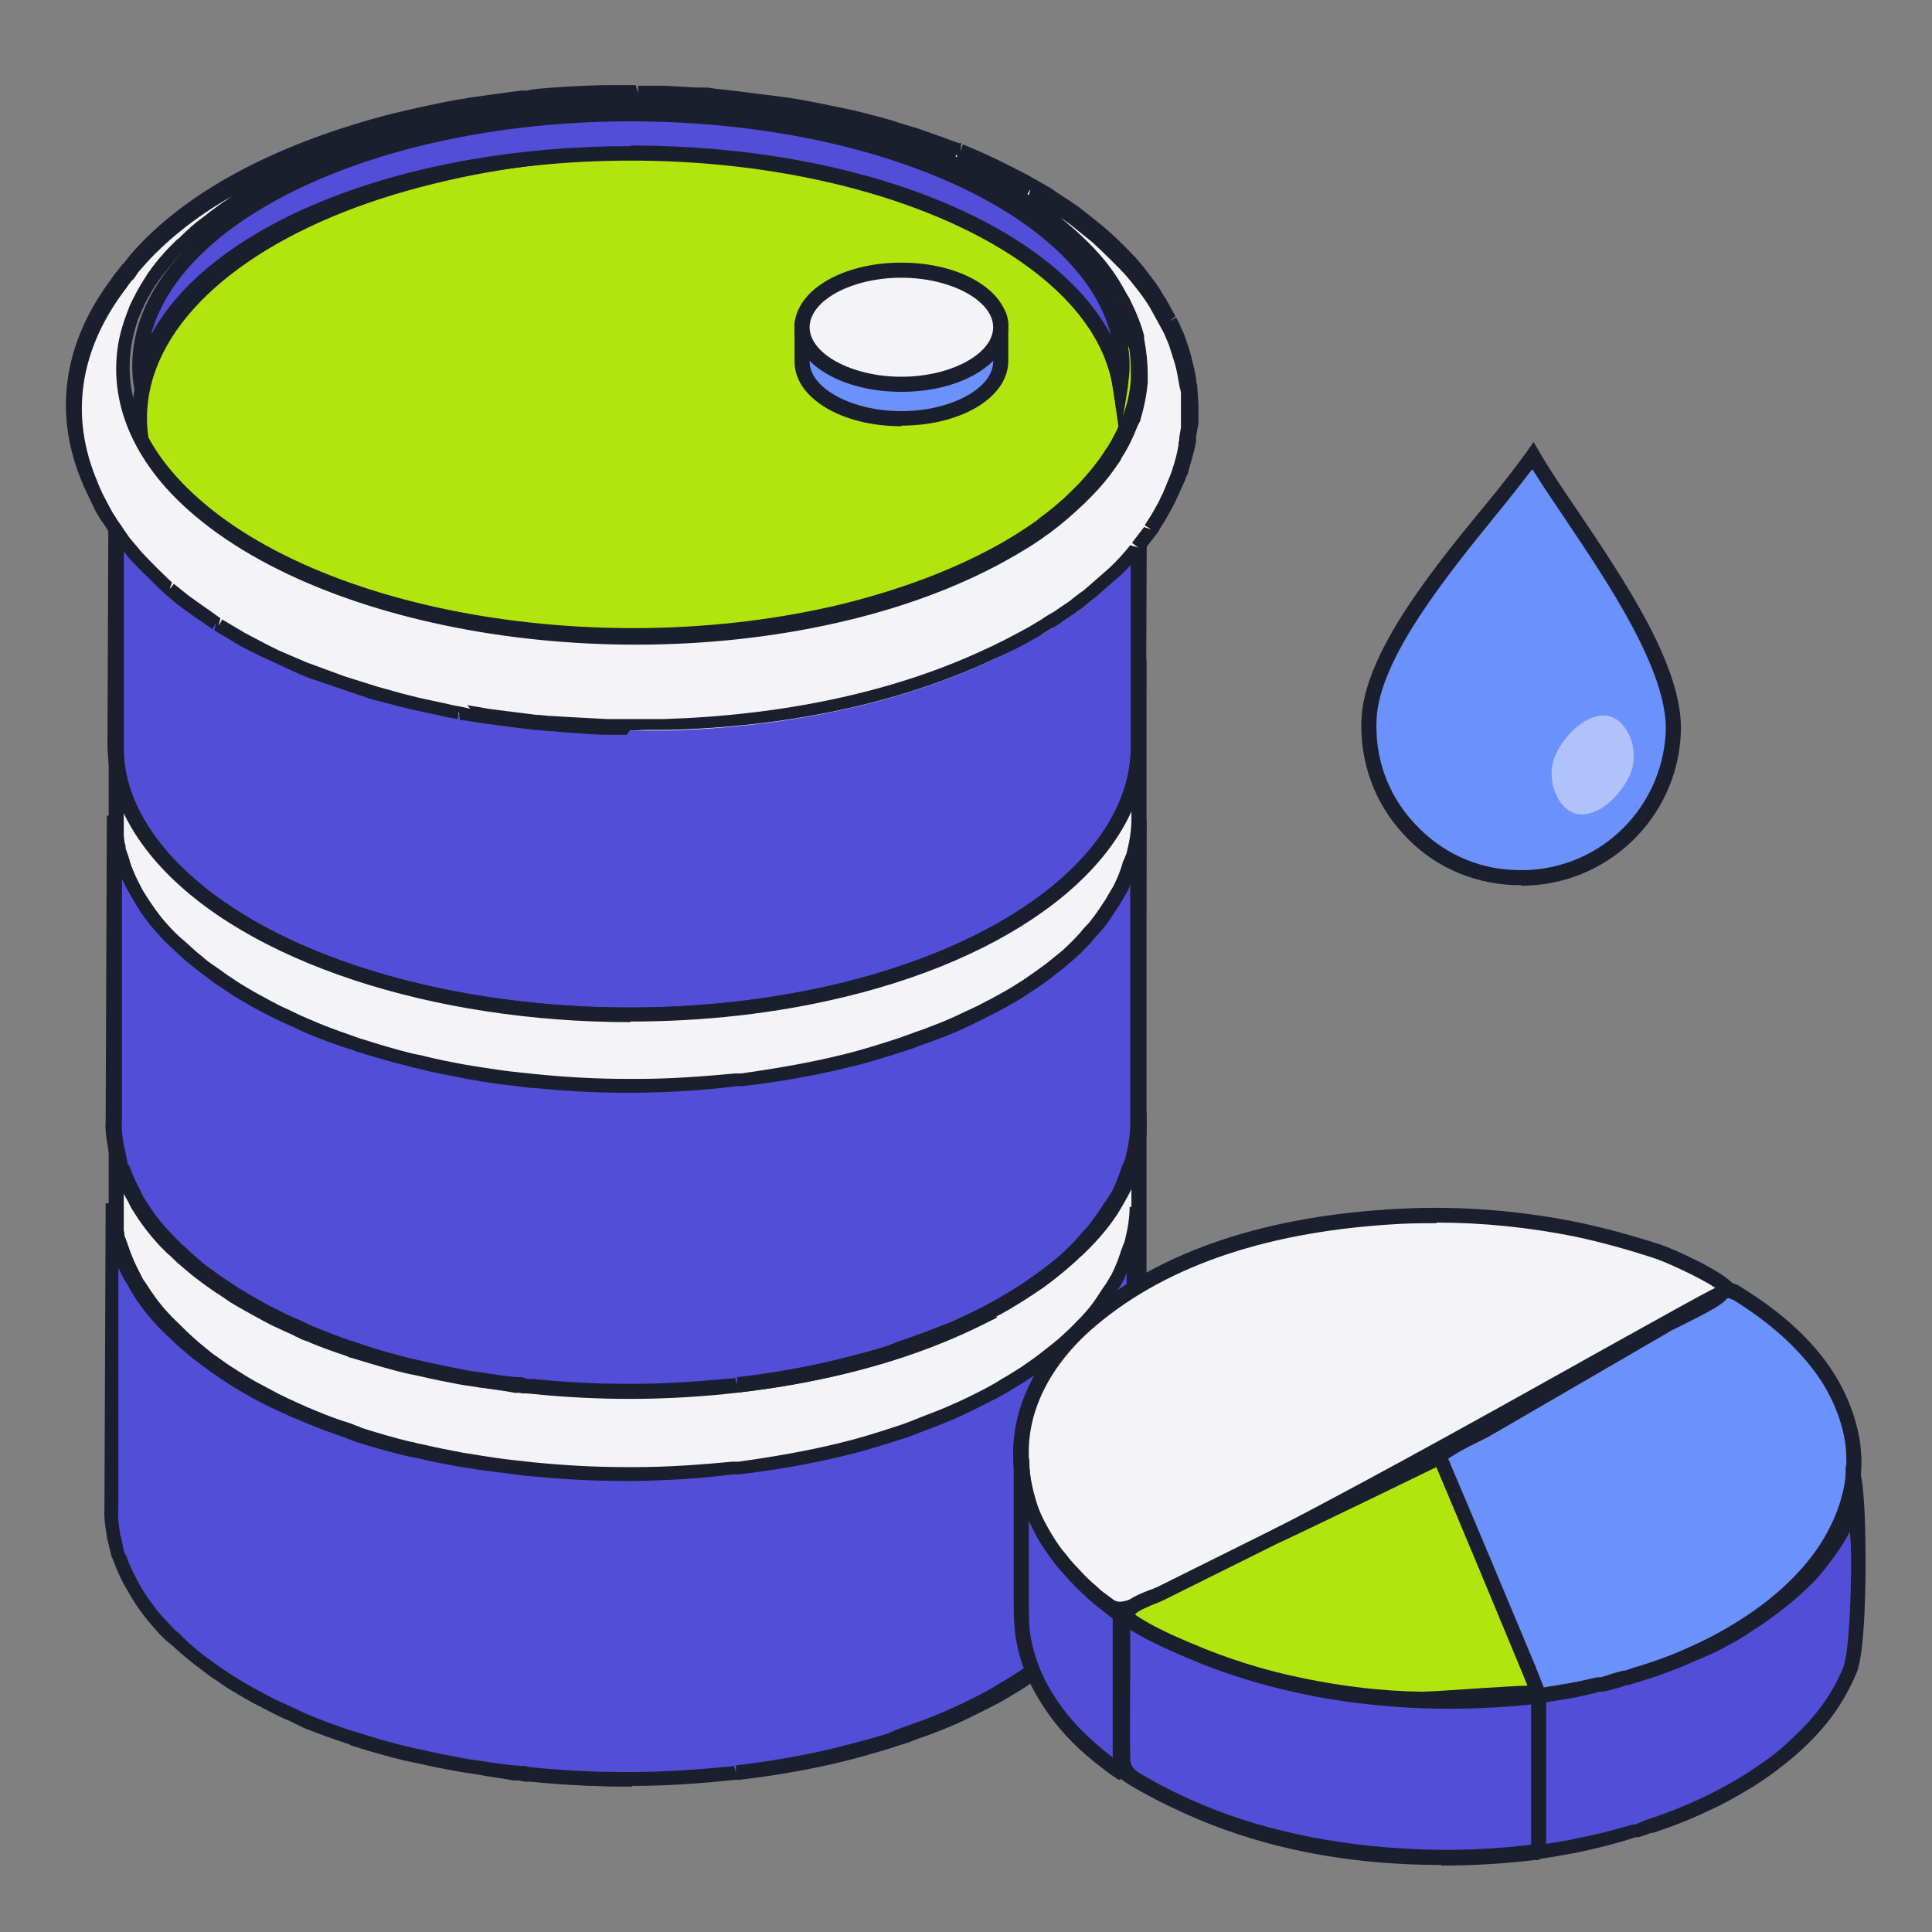 <?xml version="1.0" encoding="UTF-8"?>
<svg id="Layer_1" data-name="Layer 1" xmlns="http://www.w3.org/2000/svg" xmlns:xlink="http://www.w3.org/1999/xlink" viewBox="0 0 32 32">
  <rect x="0" y="0" width="32" height="32" fill="#808080" stroke="none"/>
  <defs>
    <style>
      .cls-1 {
        clip-path: url(#clippath);
      }

      .cls-1, .cls-2, .cls-3, .cls-4, .cls-5, .cls-6, .cls-7 {
        stroke-width: 0px;
      }

      .cls-1, .cls-2, .cls-8 {
        fill: #1b1e2d;
      }

      .cls-3 {
        fill: #94b4f8;
      }

      .cls-9, .cls-4 {
        fill: #514ed8;
      }

      .cls-10 {
        clip-path: url(#clippath-1);
      }

      .cls-5 {
        fill: #6b91fc;
      }

      .cls-6 {
        fill: #f4f4f6;
      }

      .cls-11 {
        isolation: isolate;
        opacity: .5;
      }

      .cls-7 {
        fill: #b1e50e;
      }
    </style>
    <clipPath id="clippath">
      <path class="cls-4" d="M1.91,12.33l.02-5.06c0,.63.25,1.28.8,1.89,1.98,2.24,7.02,3.21,11.26,2.18,3.07-.75,4.88-2.35,4.89-4.02l-.02,5.06c0,1.67-1.81,3.27-4.89,4.02-4.24,1.03-9.28.06-11.26-2.18-.54-.61-.8-1.26-.8-1.89Z"/>
    </clipPath>
    <clipPath id="clippath-1">
      <path class="cls-1" d="M10.44,16.93c-3.24,0-6.36-.98-7.83-2.63-.55-.62-.83-1.29-.83-1.98l.02-5.06h.25c0,.63.26,1.24.77,1.81,1.95,2.2,6.95,3.16,11.14,2.14,2.9-.71,4.79-2.24,4.79-3.9h.25s-.02,5.06-.02,5.06c0,1.78-1.96,3.41-4.98,4.14-1.15.28-2.36.41-3.56.41ZM2.05,8.37v3.96c-.02.62.24,1.23.75,1.81,1.95,2.2,6.95,3.16,11.14,2.14,2.9-.71,4.78-2.24,4.79-3.9v-3.96c-.61,1.33-2.33,2.47-4.71,3.05-4.27,1.04-9.38.05-11.38-2.22-.25-.28-.45-.58-.58-.88Z"/>
    </clipPath>
  </defs>
  <g>
    <g>
      <rect class="cls-6" x="1.92" y="11.04" width="16.94" height="14.03"/>
      <path class="cls-2" d="M18.99,25.2H1.8v-14.28h17.19v14.28ZM2.05,24.95h16.69v-13.78H2.05v13.78Z"/>
    </g>
    <g>
      <path class="cls-3" d="M2.06,24.18c.02-.05.04-.1.06-.15.06-.13.12-.26.2-.39.02-.04.05-.08.07-.12.11-.16.23-.32.38-.48.03-.03.07-.06.1-.1.12-.12.25-.24.39-.35.02.01.03.02.05.04,0,0,.02.01.03.02.05.04.11.08.16.11h.02s.03.03.04.04l.34.21c.12.06.26.14.39.2.02.01.04.02.06.03.04.02.08.04.11.06l.5.22c.06.02.12.05.19.07.03.01.05.02.08.03.12.04.23.08.33.12l.42.13s.09.03.13.04h.01c.19.06.44.12.63.17l.07.02c.14.03.28.06.41.09l.13.03c.06.01.13.02.19.03.03,0,.05.01.08.01,0,0,0,0,0,0,.12.02.24.04.36.06,0,0,.01,0,.01,0l.57.07s.06,0,.09.01c.03,0,.05,0,.08,0,.1,0,.21.02.32.03.03,0,.05,0,.08,0,.07,0,.13.01.19.02h.07c.21.02.4.03.57.03.06,0,.12,0,.19,0,.15,0,.29,0,.43,0,.04,0,.08,0,.11,0h.21c2.05-.06,3.88-.47,5.33-1.15.23-.1.46-.22.68-.34.02-.01.04-.02.06-.03.02-.01.03-.02.05-.03.02-.01.05-.03.08-.04l.13-.08c.08-.05.15-.09.22-.14l.05-.03s0,0,0,0c.19.16.37.32.52.49.18.2.31.4.43.6.03.04.05.09.07.13.1.2.18.4.23.6,0,.03,0,.06.01.09.04.18.05.37.04.55,0,.04,0,.07,0,.11-.02.2-.06.4-.13.59-.01.04-.03.08-.05.12-.07.18-.16.36-.28.54-.01.02-.02.04-.03.06-.13.19-.28.37-.46.54-.04.04-.08.08-.12.12-.18.17-.38.34-.61.5-.02.02-.05.03-.07.04-.21.15-.45.29-.7.42-.69.36-1.5.67-2.43.9-4.24,1.03-9.28.06-11.26-2.18-.64-.72-.87-1.48-.77-2.21.02-.16.06-.32.12-.48Z"/>
      <path class="cls-2" d="M10.45,29.59c-3.24,0-6.36-.98-7.83-2.63-.64-.72-.91-1.52-.8-2.31.02-.16.06-.32.12-.5.02-.05.04-.1.06-.16.06-.14.13-.28.21-.41l.03-.05s.03-.06.05-.08c.11-.17.25-.34.39-.5.02-.02.04-.04.06-.06l.04-.04c.12-.12.25-.24.4-.36l.07-.06.36.24.35.21c.11.06.25.13.39.2l.18.09.75.31.33.12.54.17c.15.04.31.08.46.12l.25.06c.14.03.28.06.41.09l.13.03c.05,0,.12.02.19.03l.11.02c.1.01.22.04.34.05l.75.09c.1,0,.21.02.32.03l.34.03c.21.01.4.02.57.03h.19c.14,0,.28,0,.42,0h.32c1.97-.05,3.79-.45,5.28-1.14.24-.11.47-.22.67-.34l.31-.18c.09-.06.15-.1.22-.14l.13-.09.07.06c.22.19.39.35.53.51.16.18.3.38.44.62.03.06.06.1.08.14.11.22.19.43.24.63,0,.02,0,.04.01.06.04.22.06.41.05.61v.04s0,.05,0,.07c-.02.21-.06.41-.13.62-.01.03-.02.06-.04.09v.04c-.09.2-.19.38-.3.56-.02.03-.03.05-.04.06-.12.18-.27.36-.47.56-.04.04-.08.08-.13.12-.21.2-.41.36-.62.51-.01,0-.03.02-.04.03l-.03.02c-.21.14-.45.29-.71.43-.73.38-1.56.69-2.46.91-1.15.28-2.36.41-3.56.41ZM3.27,22.75c-.11.09-.21.19-.31.28l-.04.04s-.04.03-.05.05c-.14.15-.26.3-.37.47-.02.02-.03.04-.04.07l-.03.05c-.08.12-.14.25-.19.38-.02.05-.04.1-.06.14h0c-.06.16-.09.31-.11.45-.1.72.16,1.45.74,2.11,1.95,2.2,6.95,3.16,11.14,2.14.89-.22,1.7-.52,2.4-.89.26-.14.49-.27.69-.41.01,0,.03-.02.04-.03l.03-.02c.2-.14.4-.3.59-.49.04-.04.08-.08.12-.12.18-.19.33-.36.44-.53l.03-.05c.11-.16.19-.33.27-.51l.02-.04s.02-.05.03-.08c.06-.19.1-.38.12-.56,0-.02,0-.04,0-.05v-.05c0-.18,0-.35-.04-.52v-.04s-.01-.02-.01-.04c-.04-.18-.12-.37-.22-.57-.02-.04-.04-.07-.06-.11-.14-.25-.27-.43-.42-.6-.12-.13-.26-.27-.44-.42-.06.04-.12.08-.18.12l-.33.2c-.21.12-.44.24-.69.35-1.51.71-3.37,1.1-5.37,1.15h-.32c-.14.01-.28.01-.43,0h-.19c-.18,0-.37-.02-.58-.03l-.34-.03c-.11,0-.22-.02-.32-.03l-.17-.02-.57-.07c-.14-.02-.26-.04-.38-.06h-.06c-.08-.03-.15-.04-.21-.05l-.13-.03c-.14-.03-.28-.06-.42-.09l-.26-.06c-.15-.04-.32-.08-.45-.12l-1.18-.41-.65-.29c-.16-.08-.31-.15-.42-.22l-.58-.36Z"/>
    </g>
    <g>
      <path class="cls-4" d="M18.48,26.21c.07-.13.11-.26.16-.39.02-.06.05-.13.07-.19.05-.2.08-.4.08-.6l.02-5.06c0,.2-.03.4-.08.6-.02.07-.05.13-.07.2-.04.13-.09.26-.16.38-.04.08-.09.15-.14.23-.07.11-.14.22-.23.33-.06.08-.14.15-.21.23-.1.1-.2.2-.31.3-.08.07-.17.14-.26.22-.12.09-.25.19-.38.28-.1.07-.21.13-.32.2-.15.09-.3.17-.46.25-.12.06-.24.12-.36.17-.17.08-.36.15-.54.22-.13.05-.26.1-.4.15-.31.1-.62.2-.96.28-.55.13-1.12.23-1.69.3-.03,0-.07,0-.1,0-.54.06-1.08.09-1.62.1-.05,0-.11,0-.16,0-.52,0-1.04-.03-1.55-.08-.09,0-.19-.02-.28-.03-.2-.02-.4-.05-.59-.08-.11-.02-.21-.03-.32-.05-.21-.04-.43-.08-.63-.13-.08-.02-.15-.03-.23-.05-.28-.07-.55-.15-.81-.23-.06-.02-.12-.04-.18-.06-.2-.07-.4-.14-.59-.22-.1-.04-.2-.09-.3-.13-.11-.05-.22-.1-.33-.15-.1-.05-.19-.1-.29-.15-.1-.06-.21-.11-.31-.17-.09-.05-.17-.11-.26-.16-.09-.06-.19-.13-.28-.19-.08-.06-.15-.12-.23-.18-.08-.07-.16-.14-.24-.21-.1-.1-.21-.19-.3-.29-.15-.17-.28-.35-.39-.53-.03-.06-.06-.11-.09-.17-.07-.12-.12-.25-.17-.38-.03-.09-.06-.17-.08-.26-.01-.04-.02-.09-.03-.13-.03-.14-.04-.29-.04-.43l-.02,5.06c0,.14.02.29.04.43,0,.04.02.09.03.13.01.06.02.11.04.17,0,.03.03.06.04.09.04.12.1.25.17.37.03.06.06.11.09.17.11.18.23.36.39.53.06.07.12.13.18.19.03.03.08.07.11.1.08.07.16.14.24.21.07.06.15.12.23.18.09.07.18.13.28.19.08.06.17.11.26.16.1.06.2.12.31.18.09.05.19.1.28.15.11.05.22.11.34.16.07.03.13.06.19.09.03.01.07.02.1.04.19.08.4.15.6.22.06.02.11.04.17.06.26.08.54.16.82.23.07.02.15.03.23.05.21.05.42.09.63.13.1.02.21.04.32.05.2.03.39.06.59.08.07,0,.13.02.2.03.03,0,.06,0,.08,0,.51.05,1.03.08,1.55.08.05,0,.1,0,.15,0,.54,0,1.08-.04,1.62-.1.02,0,.05,0,.07,0,.01,0,.02,0,.03,0,.57-.07,1.14-.17,1.69-.3.28-.07.55-.14.81-.23.05-.02.1-.04.15-.05.14-.05.26-.1.4-.14.19-.07.37-.14.55-.22.13-.06.24-.11.36-.17.16-.08.31-.16.46-.25.11-.06.21-.13.32-.2.14-.09.26-.18.39-.28.09-.07.18-.14.26-.21.11-.1.21-.2.31-.31.07-.07.14-.15.2-.22.09-.11.16-.22.23-.34.05-.07.1-.15.14-.22Z"/>
      <path class="cls-2" d="M10.46,29.59h-.12c-.53,0-1.05-.03-1.56-.08h-.08s-.07-.01-.11-.02h-.09c-.2-.04-.4-.06-.6-.1-.11-.02-.21-.03-.32-.05-.22-.04-.43-.08-.64-.13l-.1-.02s-.09-.02-.14-.03c-.29-.07-.57-.15-.82-.23-.04-.01-.07-.02-.1-.04l-.06-.02c-.21-.07-.41-.14-.61-.22l-.1-.04s-.08-.04-.12-.06l-.08-.04c-.12-.05-.23-.1-.34-.16-.1-.05-.19-.1-.29-.15-.11-.06-.21-.12-.31-.18-.09-.05-.18-.11-.26-.17-.1-.06-.19-.13-.28-.2-.08-.06-.16-.12-.23-.18-.08-.07-.17-.14-.24-.21-.02-.01-.03-.03-.05-.04-.02-.02-.05-.04-.07-.06-.07-.06-.13-.13-.19-.2-.15-.17-.28-.34-.4-.55-.02-.04-.05-.08-.07-.12l-.03-.05c-.07-.14-.13-.27-.17-.39-.02-.05-.04-.07-.04-.1-.01-.04-.02-.08-.03-.12l-.02-.09s-.02-.07-.02-.1c-.03-.17-.05-.32-.04-.45l.02-5.06h.25c0,.12.01.25.04.41,0,.03.01.05.02.08v.04c.03.08.06.16.09.25.04.11.09.23.16.36l.03.06s.03.07.06.1c.12.19.24.36.38.51.08.09.17.17.26.26l.03.03c.07.07.15.14.23.21.07.06.15.12.22.18.09.06.18.13.27.19.08.05.17.11.25.16.1.06.2.12.3.17.09.05.19.1.28.15.1.05.21.1.32.15.11.05.2.09.3.13.19.08.38.15.58.21l.07.03s.07.02.1.04c.25.08.52.16.81.23.04,0,.08.02.13.03l.1.02c.21.05.42.09.63.13l.31.05c.19.03.39.06.59.08.1.01.19.02.27.03.5.05,1.02.08,1.53.08h.16c.54,0,1.08-.04,1.61-.09h.1c.58-.08,1.15-.18,1.68-.31.29-.07.59-.16.95-.28.1-.03.2-.07.3-.11l.1-.04c.18-.07.37-.14.54-.22.12-.05.24-.11.36-.17.16-.08.31-.16.45-.25.11-.06.21-.13.31-.19.13-.09.26-.18.37-.27.09-.07.18-.14.26-.21.11-.1.21-.19.3-.29l.04-.04c.06-.06.11-.12.16-.18.08-.1.15-.21.22-.32l.05-.07s.06-.1.09-.15c.06-.12.11-.24.15-.37.01-.03.02-.06.03-.08.01-.04.03-.07.04-.11.05-.2.08-.38.08-.56h0s.25,0,.25,0h0s-.02,5.06-.02,5.06c0,.2-.03.41-.09.63-.01.04-.03.09-.05.13,0,.02-.02.05-.03.07-.05.14-.1.27-.17.41-.03.06-.07.11-.1.17l-.04.06c-.07.11-.15.23-.24.35-.05.06-.11.12-.17.19l-.04.04c-.09.09-.2.21-.32.31-.08.07-.17.15-.27.22-.12.1-.25.19-.39.28-.1.07-.21.13-.32.2-.15.09-.31.17-.47.25-.12.06-.24.12-.37.18-.18.08-.36.15-.55.22l-.09.03c-.1.04-.2.08-.31.11l-.06.02s-.06.02-.09.03c-.26.08-.54.16-.82.23-.54.13-1.11.23-1.71.3h-.03s-.03,0-.04,0c-.57.06-1.12.1-1.66.1h-.03ZM12.15,29.24l.04.12v-.12c.6-.07,1.16-.17,1.69-.3.27-.07.54-.14.8-.22.03,0,.05-.02.07-.03.02,0,.05-.02.07-.03.1-.04.2-.07.3-.11l.09-.03c.19-.07.37-.14.54-.22.12-.05.24-.11.36-.17.16-.08.31-.16.45-.25.11-.06.21-.13.31-.19.13-.09.26-.18.38-.27.09-.07.18-.14.26-.21.11-.1.21-.2.3-.3l.04-.04c.05-.06.11-.11.15-.17.09-.11.16-.22.23-.33l.04-.07s.06-.1.09-.14h0c.06-.12.1-.24.15-.37,0-.03.02-.05.03-.08.01-.03.03-.07.04-.1.05-.2.08-.39.08-.57v-3.98c0,.05-.03.1-.06.16-.03.06-.07.11-.1.17l-.04.07c-.07.12-.15.23-.24.34-.05.06-.11.13-.17.19l-.04.04c-.09.09-.19.2-.31.31-.08.08-.18.15-.27.22-.12.1-.25.19-.39.28-.1.07-.21.13-.32.2-.15.09-.31.17-.47.25-.12.06-.24.12-.37.18-.18.08-.36.15-.55.22l-.1.04c-.1.04-.2.08-.31.11-.37.12-.67.21-.97.28-.54.13-1.11.23-1.71.3h-.1c-.54.07-1.09.1-1.63.11h-.16c-.53,0-1.05-.03-1.56-.08-.09,0-.18-.02-.27-.03-.21-.03-.41-.05-.61-.08l-.32-.05c-.22-.04-.43-.08-.64-.13l-.1-.02s-.09-.02-.14-.03c-.29-.07-.57-.15-.82-.23-.04-.01-.07-.03-.11-.04l-.07-.03c-.2-.07-.4-.14-.59-.22-.1-.04-.19-.08-.29-.12-.13-.06-.24-.11-.35-.16-.1-.05-.19-.1-.29-.15-.11-.06-.21-.12-.31-.18-.09-.06-.18-.11-.26-.17-.1-.07-.19-.13-.28-.2-.08-.06-.16-.12-.23-.18-.08-.07-.17-.14-.25-.22l-.03-.03c-.1-.09-.19-.18-.28-.28-.15-.17-.28-.34-.4-.55-.02-.04-.04-.08-.07-.12l-.03-.05c-.03-.06-.06-.12-.09-.18v3.99c-.01.12,0,.25.03.41,0,.03.01.05.02.08l.02.1s.01.07.02.1c0,.01,0,.02.01.03,0,.02.02.04.03.06.04.11.09.23.16.36l.03.06s.04.07.06.11c.12.19.24.36.38.51.06.06.12.13.18.19.02.02.04.03.06.05.02.02.04.03.05.05.07.07.15.14.23.21.07.06.15.12.22.17.09.07.18.13.27.19.08.06.17.11.25.16.1.06.2.12.3.17.09.05.18.1.28.15.11.05.22.1.33.15l.08.04s.07.03.11.05l.1.04c.19.08.39.15.59.22l.07.02s.06.02.1.03c.25.08.52.16.81.23.04,0,.08.02.13.03l.1.02c.21.05.42.09.63.13.1.02.21.04.31.05.19.03.39.06.59.08.03,0,.07,0,.1.01h.09s.06.02.08.02c.5.05,1.01.08,1.54.08h.15c.54,0,1.08-.04,1.61-.09.01,0,.03,0,.04,0Z"/>
    </g>
    <g>
      <path class="cls-3" d="M2.09,17.76c.02-.05.04-.1.06-.15.05-.13.12-.26.2-.39.03-.04.05-.08.07-.13.11-.16.23-.32.38-.48.03-.03.07-.06.1-.1.12-.12.25-.24.38-.35.02.01.04.02.06.04,0,0,.02.01.02.02.05.04.11.08.16.11h.02s.03.03.04.04l.35.21c.12.06.26.14.4.2.02,0,.04.02.06.03.04.02.08.04.11.06l.5.22c.06.02.13.05.19.07.03.01.05.02.08.03.12.04.23.09.33.12l.42.13s.09.03.13.04h.01c.19.06.44.12.63.17l.08.02c.14.03.27.06.41.09l.14.03c.06.01.13.02.2.03.02,0,.05,0,.07.01,0,0,0,0,0,0,.12.02.25.04.37.06,0,0,0,0,.01,0l.63.08s.02,0,.03,0c.02,0,.04,0,.06,0,.11.01.22.02.34.03.03,0,.05,0,.08,0,.07,0,.14.01.19.02h.08c.21.02.39.03.57.03.06,0,.13,0,.19,0,.14,0,.28,0,.42,0,.04,0,.08,0,.11,0h.21c2.05-.06,3.89-.48,5.33-1.15.22-.1.45-.21.67-.34.02-.01.05-.03.07-.04.02-.01.03-.02.05-.03.02-.01.05-.03.07-.04l.13-.08c.08-.05.15-.09.21-.14l.06-.04s0,0,0,0c.19.16.37.32.52.49.18.2.31.4.43.6.02.04.05.09.07.13.1.2.18.4.23.6,0,.03,0,.06.01.09.04.18.05.37.04.55,0,.04,0,.07,0,.11-.02.2-.06.4-.13.59-.01.04-.03.08-.05.12-.07.18-.16.36-.28.54-.01.02-.02.04-.03.06-.13.19-.28.37-.45.54-.04.04-.08.08-.12.12-.18.17-.38.34-.61.5-.02.02-.05.03-.07.04-.21.14-.44.28-.68.41-.12-.06-.25-.11-.38-.17l-.12-.05s-.03-.01-.05-.02l-.08-.03s-.02,0-.03-.01c0,0-.02,0-.02-.01-.01,0-.02,0-.03-.01-.17-.06-.36-.13-.51-.19l-.17-.06s-.01,0-.02,0c-.08-.02-.15-.05-.23-.07l-.15-.05s-.11-.03-.17-.04c-.03,0-.07-.02-.1-.03-.13-.03-.26-.07-.36-.09h-.01c-.08-.02-.16-.04-.24-.06h-.05s-.05-.02-.08-.03l-.23-.05c-.26-.05-.37-.07-.61-.1-.01,0-.03,0-.05,0l-.13-.02c-.05,0-.1-.01-.16-.02l-.16-.02c-.06,0-.12-.02-.17-.02h-.04c-.08-.01-.18-.02-.28-.03-.1,0-.19-.02-.29-.02h-.02s-.03,0-.03,0c0,0-.01,0-.02,0-.01,0-.03,0-.04,0-.01,0-.03,0-.05,0-2.54-.17-5.13.26-7.06,1.18-.63-.35-1.17-.75-1.58-1.21-.64-.72-.87-1.48-.77-2.21.02-.16.06-.32.12-.47Z"/>
      <path class="cls-2" d="M16.46,21.86l-.06-.03c-.12-.06-.24-.11-.37-.17l-.12-.05v-.14s-.05.11-.05.11l-.13-.06c-.15-.06-.3-.11-.42-.16l-.28-.1c-.09-.03-.17-.05-.24-.08l-.41-.12-.36-.09c-.07-.02-.12-.03-.17-.04l-.44-.1c-.26-.05-.36-.07-.6-.1l-.7-.09c-.05,0-.11-.01-.18-.02h-.09c-.1-.02-.19-.03-.29-.03l-.04-.13v.12s-.04,0-.04,0v-.12s-.03.12-.03.12l-.02-.13-.03.12c-2.53-.17-5.08.25-7,1.17l-.06.03-.06-.03c-.67-.37-1.21-.78-1.61-1.23-.64-.72-.91-1.52-.8-2.31.02-.16.06-.32.12-.5h0c.02-.05.04-.11.06-.16.06-.13.12-.27.21-.41l.03-.05s.03-.06.05-.08c.12-.17.25-.34.39-.5.02-.02.04-.04.06-.06l.04-.04c.12-.12.25-.23.39-.36l.07-.06.32.22-.03.13.06-.11.03.02.34.2c.11.06.25.13.39.2l.17.09,1.08.44.54.17c.14.04.3.08.44.12l.27.07c.14.03.27.06.41.09l.14.03s.1.02.15.03l.11.02c.13.02.25.04.37.06l.64.08s.03,0,.04,0h.05c.11.01.22.02.34.03l.34.03c.21.01.39.02.56.03h.19c.14,0,.28,0,.42,0h.32c1.97-.05,3.8-.45,5.28-1.14.23-.1.45-.22.66-.33l.31-.19c.08-.05.15-.09.21-.13l.14-.09.07.06c.22.19.39.35.53.51.16.18.3.38.44.62l.02.03s.04.07.06.11c.11.22.19.43.24.63,0,.02,0,.04.01.06.04.22.06.41.05.61v.04s0,.05,0,.07c-.02.2-.06.41-.13.62-.01.03-.02.06-.04.09v.03c-.09.2-.19.38-.3.56-.02.03-.03.05-.04.06-.12.18-.27.36-.47.56-.04.04-.08.08-.13.12-.21.2-.41.36-.62.51-.01,0-.03.02-.05.03-.22.15-.44.28-.72.43l-.06.03ZM10.26,20.32c.37,0,.75.01,1.12.04h.15c.11.02.21.03.31.04h.09c.07.01.13.02.19.03l.72.09c.23.03.34.05.61.1l.44.1c.06.01.11.02.17.04l.38.1s.07.02.1.03l.31.09c.07.02.15.05.23.07l.31.11c.13.05.27.1.4.15l.34.14c.11.05.22.09.32.14.24-.13.44-.25.62-.37l.07-.04c.21-.14.4-.3.6-.49.04-.04.08-.08.12-.12.19-.19.33-.36.44-.53l.03-.05c.1-.16.19-.33.26-.51v-.03s.04-.05.05-.08c.06-.19.1-.38.12-.56,0-.02,0-.04,0-.05v-.05c0-.18,0-.35-.04-.52v-.04s-.01-.02-.01-.04c-.04-.18-.12-.37-.22-.57-.02-.03-.03-.06-.05-.09l-.02-.03c-.13-.23-.26-.41-.41-.58-.12-.13-.26-.27-.44-.42-.06.04-.13.08-.2.13l-.32.19c-.21.12-.44.23-.68.34-1.51.71-3.38,1.11-5.38,1.15h-.32c-.14.01-.28.01-.43,0h-.19c-.18,0-.37-.02-.58-.03l-.33-.02c-.14-.01-.26-.02-.37-.03h-.1s-.62-.09-.62-.09c-.14-.02-.26-.04-.39-.06l-.12-.02c-.05,0-.11-.02-.16-.03l-.14-.03c-.13-.03-.27-.06-.41-.09l-.28-.07c-.15-.04-.31-.08-.44-.12l-1.05-.36s-.09-.03-.13-.05l-.65-.29c-.16-.08-.31-.15-.43-.22l-.35-.21.02-.13-.06.11-.19-.13c-.11.1-.21.19-.3.28l-.04.04s-.04.03-.05.05c-.13.15-.26.3-.37.46-.01.02-.03.05-.04.07l-.03.05c-.07.12-.14.25-.19.37-.02.05-.04.1-.06.15-.06.16-.09.31-.11.45-.1.72.16,1.45.74,2.11.37.42.87.8,1.49,1.15,1.66-.78,3.77-1.2,5.94-1.2Z"/>
    </g>
    <g>
      <path class="cls-3" d="M4.54,21.78c.08-.04.16-.09.24-.13.07-.03.14-.06.21-.09.2-.09.42-.17.64-.25.08-.03.16-.06.25-.09.26-.08.52-.16.8-.23,3.06-.74,6.83-.57,9.58.83-.65.32-1.4.6-2.26.81-3.27.8-7.01.39-9.46-.85Z"/>
      <path class="cls-2" d="M10.44,23.17c-2.17,0-4.31-.44-5.96-1.28l-.22-.11.22-.11s.06-.03.09-.05c.05-.03.1-.05.15-.08.05-.02.1-.04.15-.07l.06-.02c.21-.09.43-.18.64-.25l.05-.02c.07-.02.13-.05.2-.07.25-.08.52-.16.81-.23,3.36-.81,7.06-.49,9.67.83l.22.11-.22.11c-.68.34-1.45.62-2.29.82-1.15.28-2.38.42-3.59.42ZM4.82,21.77c2.48,1.18,6.12,1.48,9.15.74.73-.18,1.4-.41,2-.69-2.52-1.18-6.12-1.46-9.27-.7-.28.07-.55.15-.79.23-.07.02-.13.04-.19.07l-.05.02c-.21.07-.42.16-.63.25l-.06.03s-.1.04-.14.06c0,0-.01,0-.02,0Z"/>
    </g>
    <g>
      <path class="cls-3" d="M13.02,14.35c.22.04.43.08.65.13.02,0,.03,0,.05.01.91.21,1.78.51,2.56.9-.65.32-1.4.6-2.26.81-3.27.8-7,.4-9.46-.85.08-.04.15-.08.24-.12.07-.03.14-.06.21-.09.2-.09.41-.17.64-.25.08-.03.17-.06.25-.09.3-.1.6-.19.93-.27.08-.02.16-.03.25-.05,1.87-.4,3.98-.47,5.94-.13,0,0,0,0,0,0Z"/>
      <path class="cls-2" d="M10.47,16.74c-2.17,0-4.3-.44-5.96-1.28l-.22-.11.22-.11s.06-.03.1-.05c.05-.03.09-.05.15-.07.04-.02.09-.04.14-.06l.07-.03c.21-.09.42-.17.64-.25.1-.04.18-.06.25-.09.34-.11.64-.2.94-.27.05-.01.1-.02.14-.03l.1-.02c1.95-.42,4.08-.46,5.99-.13h.01,0c.22.04.44.08.65.13h.05c.94.23,1.82.53,2.59.93l.22.11-.22.11c-.68.34-1.45.62-2.28.82-1.15.28-2.38.42-3.59.42ZM4.85,15.35c2.48,1.17,6.12,1.47,9.15.73.72-.18,1.39-.41,2-.69-.7-.33-1.47-.59-2.3-.78h-.05c-.21-.06-.42-.1-.63-.14h-.02c-1.88-.33-3.98-.28-5.89.13l-.11.02s-.09.02-.13.03c-.29.07-.58.15-.92.27-.08.02-.15.05-.22.08-.24.08-.45.17-.65.26l-.07.03s-.09.04-.13.06c0,0,0,0-.01,0Z"/>
    </g>
    <g>
      <path class="cls-3" d="M17.35,9.61c.28.21.54.44.76.68.17.19.3.38.41.58.03.05.05.09.08.14.1.19.18.39.23.58,0,.01,0,.03,0,.04.04.19.06.37.06.56,0,.05,0,.09,0,.14-.01.19-.04.39-.1.57,0,.02-.02.04-.03.06-.06.17-.14.34-.24.51-.02.04-.05.09-.08.13-.12.18-.25.36-.41.53-.02.03-.05.05-.08.08-.15.15-.31.3-.49.44-.05.04-.09.07-.14.11-.21.16-.44.31-.69.45-.06.03-.12.06-.18.1-.12-.06-.24-.11-.37-.16l-.12-.05s-.04-.02-.06-.03l-.07-.03s-.02,0-.03-.01c0,0-.01,0-.02,0,0,0-.02,0-.03,0-.17-.06-.36-.13-.52-.19l-.17-.05c-.09-.03-.17-.06-.26-.08l-.14-.04c-.05-.01-.11-.03-.17-.05-.03,0-.06-.02-.09-.02-.13-.03-.26-.07-.37-.1h0c-.09-.02-.18-.04-.28-.06h-.02s-.06-.02-.08-.02l-.23-.05c-.26-.05-.37-.07-.61-.1-.01,0-.03,0-.05,0l-.13-.02s-.1-.01-.15-.02h-.08s0-.01-.01-.01h-.07c-.06-.02-.12-.02-.18-.03h-.03c-.07-.01-.15-.02-.23-.03-2.7-.27-5.51.16-7.56,1.13-.63-.35-1.17-.75-1.58-1.21-.71-.8-.92-1.64-.72-2.45.03-.13.07-.26.13-.39.02-.04.03-.08.05-.12.08-.16.17-.32.28-.48.02-.03.05-.07.08-.1.09-.12.2-.25.31-.37.05-.05.1-.1.15-.14.12-.11.24-.22.37-.32.05-.04.1-.08.15-.12.19-.14.39-.27.61-.4.03-.02.07-.03.1-.05.19-.11.4-.21.61-.31.08-.04.16-.07.24-.1.19-.08.38-.15.58-.23.08-.03.17-.06.25-.09.19-.06.4-.12.61-.17,3.49-.89,7.98-.58,10.8,1.41Z"/>
      <path class="cls-2" d="M16.48,15.43l-.06-.03c-.1-.05-.21-.1-.32-.14l-.34-.15.03-.12-.06.11c-.12-.04-.24-.09-.36-.14l-.32-.11c-.09-.03-.17-.06-.26-.08l-.14-.04s-.08-.02-.12-.03l-.51-.13c-.06-.02-.12-.03-.18-.04l-.44-.09c-.26-.05-.37-.07-.6-.1l-.71-.09s-.1,0-.16-.01h-.06c-2.65-.27-5.46.15-7.49,1.12l-.06.03-.06-.03c-.67-.37-1.21-.78-1.61-1.23-.71-.8-.96-1.68-.75-2.57.03-.13.08-.26.13-.4l.02-.04s.02-.06.03-.08c.08-.17.18-.34.29-.5.02-.02.03-.04.05-.06l.03-.04c.1-.13.21-.26.32-.38.05-.05.1-.1.15-.15.11-.11.24-.22.38-.33l.05-.04s.07-.05.1-.08c.2-.15.41-.28.62-.4.02-.01.04-.02.06-.03l.04-.02c.19-.11.4-.21.62-.31.06-.03.13-.06.2-.09l.04-.02c.19-.08.39-.16.59-.23l.06-.02c.06-.02.13-.05.19-.07.2-.06.4-.12.61-.18,3.26-.83,7.89-.71,10.9,1.43h0c.31.24.57.47.78.7.16.18.29.37.43.6.03.05.06.1.08.15.12.22.19.42.24.61v.03c.05.19.07.38.07.59,0,.06,0,.1,0,.15-.01.22-.05.42-.11.6,0,.02-.01.03-.02.05-.07.2-.15.37-.26.55-.03.06-.05.09-.08.13-.13.2-.27.38-.42.55-.01.02-.03.03-.05.05l-.03.03c-.15.15-.32.3-.5.45l-.04.03s-.07.05-.1.08c-.22.16-.46.32-.7.46-.04.02-.08.04-.12.06l-.13.07ZM15.91,14.9l.29.13c.09.04.18.08.27.12h.02s.07-.05.11-.07c.24-.13.46-.28.68-.44.03-.02.06-.05.09-.07l.04-.03c.18-.14.34-.29.48-.43l.04-.04s.02-.02.04-.04c.15-.16.27-.33.39-.51.02-.03.04-.07.06-.1.11-.19.18-.35.24-.51,0-.01,0-.03.02-.04.06-.19.09-.37.1-.57,0-.04,0-.07,0-.11,0-.21-.02-.38-.06-.55v-.03c-.05-.17-.12-.35-.23-.56-.02-.04-.05-.09-.08-.13-.13-.22-.25-.39-.4-.56-.2-.22-.44-.44-.74-.66-2.95-2.09-7.49-2.21-10.69-1.39-.2.05-.41.11-.6.17-.06.02-.12.04-.18.06l-.06.02c-.2.07-.39.14-.58.22l-.04.02c-.06.03-.13.06-.19.08-.21.1-.41.2-.6.3l-.1.05c-.2.12-.4.25-.6.39-.03.02-.06.05-.09.07l-.05.04c-.13.1-.26.21-.36.31-.05.05-.1.09-.14.14-.11.11-.21.23-.3.35l-.04.05s-.03.03-.04.05c-.1.15-.2.3-.27.46-.01.02-.02.04-.03.06l-.02.05c-.05.13-.09.25-.12.37-.19.8.04,1.61.69,2.34.37.42.87.81,1.49,1.15,2.07-.97,4.89-1.38,7.56-1.12h.06c.06.01.12.02.17.02h.04s.06.01.1.02l.56.07c.25.04.36.06.63.11l.44.09c.06.01.12.03.18.04l.51.13s.09.02.13.03l.14.04c.09.03.17.05.26.08l.33.11c.12.04.25.09.36.14l.05.02v.13s.04-.11.04-.11Z"/>
    </g>
    <g>
      <path class="cls-4" d="M18.5,19.79c.07-.13.11-.26.16-.39.02-.06.05-.13.07-.19.05-.2.08-.4.08-.6l.02-5.06c0,.2-.03.4-.08.6-.02.06-.05.13-.07.19-.05.13-.09.26-.16.39-.04.07-.09.15-.14.22-.07.11-.15.23-.24.34-.06.08-.13.15-.2.22-.1.1-.2.21-.31.31-.08.07-.17.14-.26.21-.12.09-.25.19-.38.28-.1.07-.21.13-.32.2-.15.09-.3.17-.46.25-.12.06-.24.12-.36.17-.17.08-.36.15-.54.22-.13.05-.26.1-.4.15-.31.1-.62.2-.96.28-.55.13-1.12.23-1.69.3-.03,0-.07,0-.1,0-.54.06-1.08.09-1.62.1-.05,0-.1,0-.16,0-.52,0-1.04-.03-1.55-.08-.09,0-.19-.02-.28-.03-.2-.02-.4-.05-.59-.08-.11-.02-.21-.03-.32-.05-.21-.04-.42-.08-.63-.13-.08-.02-.16-.03-.24-.05-.28-.07-.55-.15-.81-.23-.06-.02-.12-.04-.18-.06-.2-.07-.4-.14-.59-.22-.1-.04-.19-.08-.29-.12-.12-.05-.23-.1-.34-.16-.1-.05-.19-.1-.28-.15-.11-.06-.21-.12-.31-.18-.09-.05-.17-.11-.25-.16-.09-.06-.19-.13-.28-.19-.08-.06-.15-.12-.23-.18-.08-.07-.16-.14-.24-.21-.1-.1-.21-.19-.3-.29-.15-.17-.28-.35-.39-.53-.03-.06-.06-.11-.09-.17-.07-.12-.12-.25-.17-.37-.03-.09-.06-.17-.08-.26-.01-.04-.02-.09-.03-.13-.03-.14-.04-.29-.04-.43l-.02,5.06c0,.14.02.29.04.43,0,.04.02.09.03.13.01.06.02.11.04.17,0,.03.03.06.04.09.04.13.1.25.17.38.03.06.05.11.09.17.11.18.23.36.39.53.06.07.12.13.18.19.03.03.08.07.11.1.08.07.16.14.24.21.07.06.15.12.22.18.09.07.18.13.28.2.08.05.16.11.25.16.1.06.21.12.31.18.09.05.18.1.28.15.11.05.23.11.34.16.06.03.12.06.19.09.03.01.07.02.1.04.19.08.39.15.59.22.06.02.12.04.18.06.26.08.53.16.81.23.08.02.16.03.24.05.21.05.41.09.63.13.1.02.21.04.32.05.2.03.4.06.6.08.07,0,.13.02.19.03.03,0,.05,0,.08,0,.51.05,1.02.08,1.55.08.05,0,.11,0,.16,0,.54,0,1.08-.04,1.62-.1.02,0,.05,0,.07,0,.01,0,.02,0,.03,0,.57-.07,1.14-.17,1.69-.3.28-.07.55-.14.81-.23.05-.02.1-.04.15-.05.14-.05.27-.1.4-.15.19-.07.37-.14.54-.22.13-.06.24-.11.36-.17.16-.08.32-.16.46-.25.11-.06.21-.13.31-.2.14-.09.26-.18.39-.28.09-.07.18-.14.26-.21.11-.1.21-.2.31-.31.07-.07.14-.15.2-.22.09-.11.16-.22.24-.34.05-.07.1-.15.14-.22Z"/>
      <path class="cls-2" d="M10.52,23.16h-.16c-.52,0-1.04-.03-1.56-.08h-.03s-.03,0-.05,0c-.04,0-.08,0-.11-.01h-.08c-.2-.04-.4-.06-.6-.09-.11-.02-.21-.03-.32-.05-.21-.04-.42-.08-.63-.13l-.09-.02s-.1-.02-.15-.03c-.29-.07-.56-.15-.82-.23-.03-.01-.07-.02-.1-.03-.03,0-.05-.02-.08-.03-.21-.07-.41-.14-.6-.22l-.04-.02s-.04-.01-.06-.02c-.04-.01-.07-.03-.11-.05-.03-.01-.05-.02-.08-.04-.12-.05-.24-.11-.35-.16-.1-.05-.19-.1-.28-.15-.11-.06-.22-.12-.32-.18-.09-.05-.17-.11-.26-.17-.1-.06-.19-.13-.29-.2-.08-.06-.16-.12-.23-.18-.08-.07-.17-.14-.25-.22-.01-.01-.03-.03-.04-.04-.02-.02-.05-.04-.07-.06-.06-.06-.13-.13-.19-.2-.15-.17-.28-.35-.4-.55-.02-.04-.04-.08-.06-.12l-.03-.05c-.08-.14-.13-.27-.18-.4-.02-.05-.03-.07-.04-.09-.01-.04-.02-.08-.03-.12l-.02-.1s-.02-.07-.02-.1c-.03-.17-.05-.31-.04-.45l.02-5.06h.25c0,.12.01.26.04.41,0,.03.01.06.02.09v.04c.03.08.06.17.08.25.04.11.09.23.16.36l.03.06s.04.07.06.1c.12.19.24.36.38.51.08.09.17.18.27.26.1.09.17.16.26.23.07.06.14.12.22.17.09.06.18.13.27.19.08.05.16.11.25.16.1.06.2.12.3.17.09.05.18.1.28.15.11.05.22.1.34.16.09.04.19.08.28.12.19.08.39.15.59.22l.08.03s.06.02.1.03c.25.08.52.16.8.23.05.01.1.02.15.03l.08.02c.2.05.41.09.62.13l.31.05c.19.03.39.06.59.08.09.01.18.02.28.03.5.05,1.02.08,1.54.08h.16c.54,0,1.08-.04,1.61-.09h.1c.58-.08,1.15-.18,1.68-.31.29-.07.58-.16.95-.28.1-.04.2-.07.3-.11l.09-.03c.18-.07.37-.14.54-.22.12-.06.24-.11.36-.17.16-.08.31-.16.45-.24.11-.06.21-.13.31-.19.13-.09.26-.18.38-.27.09-.07.17-.14.26-.21.11-.1.21-.2.3-.3l.04-.05c.05-.06.11-.11.15-.17.08-.1.15-.21.23-.33l.04-.07s.06-.1.09-.15c.06-.12.11-.24.15-.37,0-.03.02-.05.03-.08.01-.03.03-.07.04-.1.05-.2.08-.38.08-.56h0s.25,0,.25,0h0s-.02,5.06-.02,5.06c0,.2-.03.41-.09.63-.01.04-.03.09-.05.13,0,.02-.02.05-.03.07-.04.13-.09.27-.17.41-.03.05-.06.11-.1.16l-.05.07c-.07.12-.15.23-.24.35-.05.06-.11.12-.17.18l-.04.04c-.1.11-.2.21-.32.31-.08.07-.18.15-.27.22-.12.1-.25.19-.39.28-.1.07-.21.13-.32.2-.15.09-.31.17-.47.25-.12.06-.24.12-.37.18-.18.08-.36.15-.55.22l-.08.03c-.1.04-.21.08-.32.12-.02,0-.04.02-.07.02-.03.01-.05.02-.08.03-.26.08-.54.16-.82.23-.54.13-1.11.23-1.71.3h-.03s-.03,0-.04,0c-.58.06-1.13.1-1.66.1ZM12.17,22.81l.04.12v-.12c.6-.07,1.16-.17,1.69-.3.28-.07.55-.14.8-.22.02,0,.05-.02.07-.03.03,0,.05-.02.08-.03.11-.04.21-.07.31-.11l.09-.03c.18-.07.37-.14.54-.21.12-.06.24-.11.36-.17.16-.08.31-.16.46-.25.11-.06.21-.13.31-.19.13-.09.26-.18.38-.27.09-.07.18-.14.26-.21.11-.1.21-.2.3-.3l.04-.05c.05-.06.11-.11.15-.17.08-.11.16-.21.23-.33l.05-.07s.06-.09.09-.14h0c.06-.12.11-.26.15-.37,0-.03.02-.06.03-.08.01-.03.03-.06.04-.1.05-.2.08-.39.08-.57v-3.98c0,.05-.03.1-.06.16-.03.06-.07.11-.1.17l-.04.06c-.08.12-.15.24-.24.35-.05.06-.11.12-.17.19l-.04.05c-.08.09-.19.2-.32.31-.08.07-.17.15-.27.22-.12.1-.25.19-.39.28-.1.07-.21.14-.32.2-.15.09-.31.17-.47.25-.12.06-.24.12-.37.18-.18.08-.36.15-.55.22l-.09.03c-.1.04-.21.08-.31.11-.37.12-.67.21-.97.28-.54.13-1.11.23-1.71.3h-.1c-.54.07-1.09.1-1.64.11h-.16c-.53,0-1.05-.03-1.56-.08-.09,0-.19-.02-.28-.03-.2-.02-.4-.05-.6-.08l-.1-.02c-.07-.01-.15-.02-.22-.04-.21-.04-.43-.08-.63-.13l-.08-.02c-.05-.01-.11-.02-.16-.04-.29-.07-.56-.15-.82-.23-.04-.01-.07-.02-.11-.04l-.07-.02c-.21-.07-.41-.14-.6-.22-.1-.04-.2-.08-.29-.13-.12-.05-.23-.1-.35-.16-.1-.05-.19-.1-.29-.15-.11-.06-.21-.12-.31-.18-.09-.05-.17-.11-.26-.17-.1-.06-.19-.13-.28-.2-.08-.06-.16-.12-.23-.18-.09-.07-.17-.14-.25-.22-.12-.11-.22-.2-.3-.3-.15-.16-.28-.34-.4-.55-.02-.04-.05-.08-.07-.12l-.03-.05c-.03-.06-.06-.12-.09-.18v3.99c-.01.12,0,.26.03.41,0,.03.01.06.02.08l.02.11s.01.06.02.09v.03s.03.04.04.06c.04.11.09.23.16.36l.03.06s.03.07.05.1c.12.19.24.36.38.51.06.06.12.13.18.19.02.02.04.03.05.05.02.02.04.03.06.05.07.07.15.14.23.21.07.06.14.12.22.17.09.07.18.13.27.19.08.05.16.11.25.16.1.06.2.12.31.18.09.05.18.1.27.14.11.06.22.11.34.16.03.01.06.03.09.04.03.02.07.03.1.05.02,0,.03.01.04.02.02,0,.04.01.06.02.19.08.38.15.58.22.03,0,.06.02.09.03.03,0,.06.02.09.03.25.08.52.16.8.23.04.01.09.02.14.03l.09.02c.21.05.41.09.62.13.1.02.21.04.31.05.2.03.39.06.59.08h.09s.07.02.1.03h.03s.03,0,.05,0c.51.05,1.02.08,1.53.08h.16c.52,0,1.07-.04,1.61-.09.01,0,.03,0,.04,0Z"/>
    </g>
    <g>
      <path class="cls-9" d="M1.91,12.33l.02-5.06c0,.63.25,1.28.8,1.89,1.98,2.24,7.02,3.21,11.26,2.18,3.07-.75,4.88-2.35,4.89-4.02l-.02,5.06c0,1.67-1.81,3.27-4.89,4.02-4.24,1.03-9.28.06-11.26-2.18-.54-.61-.8-1.26-.8-1.89Z"/>
      <path class="cls-8" d="M10.44,16.93c-3.24,0-6.36-.98-7.83-2.63-.55-.62-.83-1.29-.83-1.98l.02-5.06h.25c0,.63.26,1.24.77,1.81,1.95,2.2,6.95,3.16,11.14,2.14,2.9-.71,4.79-2.24,4.79-3.9h.25s-.02,5.06-.02,5.06c0,1.78-1.96,3.41-4.98,4.14-1.15.28-2.36.41-3.56.41ZM2.05,8.37v3.96c-.02.62.24,1.23.75,1.81,1.95,2.2,6.95,3.16,11.14,2.14,2.9-.71,4.78-2.24,4.79-3.9v-3.96c-.61,1.33-2.33,2.47-4.71,3.05-4.27,1.04-9.38.05-11.38-2.22-.25-.28-.45-.58-.58-.88Z"/>
      <g class="cls-10">
        <g>
          <path class="cls-4" d="M14.8,11.12c-.26.08-.53.16-.81.23-.56.14-1.14.24-1.72.31-1.16.14-2.35.14-3.48.02-1.33-.14-2.58-.44-3.65-.89-.9-.38-1.67-.85-2.23-1.42-.06-.06-.12-.13-.18-.19-.34-.38-.56-.77-.69-1.17-.08-.24-.11-.49-.11-.73l-.02,5.06c0,.24.04.49.11.73.12.39.35.79.69,1.17.06.07.12.13.18.19.56.57,1.33,1.04,2.23,1.42,1.07.45,2.32.75,3.65.89,1.13.12,2.32.12,3.48-.02.58-.07,1.16-.17,1.72-.31.28-.07.55-.14.81-.23,2.58-.82,4.07-2.27,4.08-3.8l.02-5.06c0,1.52-1.5,2.98-4.08,3.8Z"/>
          <path class="cls-2" d="M10.43,16.94c-.56,0-1.11-.03-1.67-.09-1.34-.14-2.61-.45-3.68-.9-.94-.39-1.71-.88-2.27-1.45-.07-.06-.13-.13-.19-.2-.34-.39-.58-.79-.71-1.21-.08-.25-.12-.51-.12-.77l.02-5.06h.25c0,.23.04.46.11.69.12.38.34.76.66,1.12.06.06.12.13.18.19.54.54,1.28,1.01,2.19,1.39,1.05.44,2.3.74,3.61.88,1.15.12,2.31.11,3.45-.02.58-.07,1.16-.17,1.71-.3.27-.06.54-.14.8-.22,2.46-.78,3.98-2.19,3.99-3.68h.25s-.02,5.06-.02,5.06c0,1.6-1.6,3.1-4.16,3.91-.27.08-.54.16-.82.23-.56.14-1.15.24-1.74.31-.61.07-1.22.11-1.83.11ZM2.05,8.37v3.96c-.01.23.02.46.09.69.12.38.34.76.66,1.12.06.06.12.13.18.19.54.54,1.28,1.01,2.19,1.39,1.05.44,2.3.74,3.61.88,1.15.12,2.31.11,3.45-.02.58-.07,1.16-.17,1.71-.3.27-.07.54-.14.8-.22,2.45-.78,3.98-2.19,3.99-3.68v-3.96c-.53,1.17-1.93,2.2-3.9,2.82h0c-.27.09-.55.16-.82.23-.56.14-1.14.24-1.74.31-1.16.13-2.34.14-3.51.02-1.34-.14-2.61-.45-3.68-.9-.94-.39-1.71-.88-2.27-1.45-.07-.06-.13-.13-.19-.2-.25-.28-.45-.58-.58-.88Z"/>
        </g>
      </g>
    </g>
    <g>
      <path class="cls-7" d="M18.36,5.08c1.97,2.22.15,4.85-4.06,5.88s-9.22.06-11.19-2.17c-1.97-2.22-.15-4.86,4.06-5.88,4.21-1.03,9.22-.06,11.19,2.17Z"/>
      <path class="cls-2" d="M10.79,11.49c-3.22,0-6.33-.97-7.78-2.61-.75-.85-1-1.79-.71-2.71.47-1.49,2.27-2.75,4.83-3.37,4.25-1.03,9.32-.04,11.32,2.2h0c.75.85,1,1.79.71,2.71-.47,1.49-2.27,2.75-4.83,3.37-1.14.28-2.35.41-3.53.41ZM10.69,2.63c-1.17,0-2.36.13-3.49.41-2.48.6-4.22,1.8-4.66,3.2-.26.84-.04,1.69.66,2.47,1.94,2.19,6.9,3.14,11.07,2.13,2.48-.6,4.22-1.8,4.66-3.2.26-.84.04-1.69-.66-2.47h0c-1.41-1.59-4.43-2.53-7.58-2.53Z"/>
    </g>
    <g>
      <path class="cls-6" d="M19.68,6.84h0c0-.11-.01-.25-.02-.35v-.03s-.02-.08-.02-.12v-.1s-.02-.03-.02-.04c-.03-.13-.05-.24-.08-.31l-.09-.25c-.02-.06-.06-.13-.09-.2-.01-.03-.03-.06-.04-.08-.02-.04-.03-.07-.05-.1l-.09-.16s-.03-.06-.05-.09h0c-.09-.14-.13-.2-.21-.3-.08-.1-.15-.19-.23-.29-.14-.15-.26-.27-.39-.39-.03-.03-.06-.06-.09-.08l-.07-.06s-.1-.08-.15-.12l-.09-.08s-.08-.06-.12-.09c0,0-.01-.01-.02-.02-.11-.08-.21-.15-.32-.22-.02-.01-.04-.03-.06-.04-.09-.06-.19-.12-.29-.17,0,0-.01,0-.02,0-.04-.02-.07-.04-.1-.06h0s-.03-.02-.03-.02l-.11-.05c-.06-.03-.12-.06-.18-.1-.04-.02-.07-.04-.1-.05l-.07-.04s.04.02.06.03c0,0,0,0,0,0-.04-.02-.08-.04-.11-.06l-.12-.05c-.09-.04-.17-.08-.24-.11-.03-.01-.05-.02-.08-.03,0,0,0,0,0,0l-.05-.02s-.01,0-.02,0c0,0-.02-.01-.03-.01-.01,0-.02,0-.04-.01-.17-.06-.36-.13-.51-.19l-.15-.05c-.1-.03-.2-.06-.29-.09l-.12-.04c-.19-.05-.44-.12-.63-.17h0c-.09-.02-.18-.04-.27-.06h-.04s-.04-.02-.06-.02l-.24-.05c-.27-.05-.37-.07-.62-.11-.01,0-.03,0-.04,0l-.13-.02s-.1-.01-.14-.02h-.07s-.08-.02-.11-.02c-.05,0-.1-.01-.15-.02-.02,0-.03,0-.04,0-.16-.02-.35-.03-.53-.05h-.11s-.02-.01-.02-.01c0,0-.01,0-.02,0-.15,0-.33-.02-.52-.02h-.12s.04,0,.06,0h-.09s-.1,0-.15,0c-.04,0-.08,0-.12,0-.01,0-.03,0-.04,0-.09,0-.19,0-.28,0-.08,0-.16,0-.23,0-.36,0-.72.02-1.07.06-.09,0-.19.02-.28.03-.29.03-.58.07-.87.11-.1.02-.2.03-.29.05-.32.06-.64.13-.95.21-.04,0-.08.02-.11.03-1.77.46-3.27,1.24-4.17,2.27-.06.07-.11.14-.17.21-.03.04-.06.08-.09.12,0,0,0,.01-.01.02-.01.02-.03.04-.04.06-.73.99-.93,2.11-.45,3.25.02.06.05.13.09.21,0,.02.02.04.03.06l.03.05s.02.04.04.07c.03.05.05.1.08.15.03.04.06.09.09.13.03.05.06.09.1.14.03.04.06.09.09.13l.21.26c.14.15.33.34.48.48l.04.03s.02.01.03.02l.04.04s.06.05.09.07l.11.09c.1.08.23.16.35.25,0,0,.02.01.02.02.05.04.11.08.16.11h.02s.03.03.04.04l.35.21c.12.06.26.13.39.2.02.01.04.02.07.03.04.02.08.04.11.06l.49.22c.06.02.12.05.19.07.03.01.05.02.08.03.11.04.23.08.33.12l.42.13s.09.03.13.04h.01c.19.06.44.12.63.17l.07.02c.14.03.28.06.42.09l.13.03c.06.01.12.02.19.03.03,0,.06.01.08.02,0,0,0,0,0,0,.12.02.25.04.37.06,0,0,0,0,.01,0l.53.07s.08.01.12.02c.03,0,.06,0,.09,0,.1,0,.2.02.31.03.03,0,.06,0,.08,0,.06,0,.13.01.19.02h.07c.21.02.39.03.57.03.06,0,.13,0,.19,0,.14,0,.28,0,.42,0,.04,0,.08,0,.11,0h.21c2.04-.06,3.86-.47,5.3-1.14.28-.12.56-.27.82-.42.02-.01.05-.03.08-.04l.13-.08c.07-.05.14-.09.21-.13l.06-.04s.05-.04.07-.05c.04-.03.09-.06.12-.08.06-.05.15-.12.25-.2.02-.02.05-.04.07-.06l.07-.06s.06-.06.09-.08l.13-.12s.03-.03.04-.04c.12-.12.24-.25.37-.4.01-.01.02-.03.03-.04l.2-.26s0,0,0-.01c0-.01.01-.02.02-.03.09-.13.13-.2.21-.35.02-.04.04-.07.06-.11.01-.03.02-.04.04-.07l.11-.26s.01-.04.02-.06c.01-.03.02-.07.03-.1.05-.17.09-.3.11-.43,0-.01,0-.03.01-.04,0-.01,0-.03,0-.04,0-.06.02-.13.03-.21v-.23s0,0,0-.01ZM18.08,4.26c.17.19.3.39.42.59.03.04.05.09.08.14.1.2.18.39.23.59,0,.02,0,.05.01.07.04.18.05.36.05.54,0,.04,0,.08,0,.12-.01.19-.05.39-.12.58-.01.04-.03.07-.04.11-.06.17-.15.34-.25.5-.02.03-.04.06-.06.1-.12.18-.27.36-.43.53-.04.04-.08.07-.11.11-.16.16-.34.31-.54.46-.02.02-.04.03-.06.05-.22.16-.46.31-.72.45-.7.38-1.54.71-2.51.94-4.21,1.03-9.22.06-11.19-2.17-.67-.76-.89-1.56-.74-2.33.03-.13.06-.26.11-.39.02-.05.04-.1.06-.15.06-.14.14-.29.23-.42.02-.02.03-.05.04-.07.11-.16.24-.32.38-.47.04-.04.08-.08.13-.12.12-.11.24-.23.38-.33.05-.04.11-.09.16-.13.17-.13.36-.25.56-.37.02-.01.04-.02.06-.04.22-.13.46-.25.71-.36.07-.03.15-.06.22-.1.19-.08.4-.16.61-.24.08-.03.17-.06.25-.09.23-.08.47-.14.72-.21,3.43-.84,7.77-.54,10.55,1.37.32.23.6.48.84.75ZM17.54,3.44s-.02-.01-.03-.02c0,0,.02.01.03.02Z"/>
      <path class="cls-2" d="M10.38,12.17s-.09,0-.14,0h-.19c-.18,0-.36-.02-.57-.03l-.35-.03c-.09,0-.18-.02-.27-.02l-.25-.03-.54-.07c-.14-.02-.26-.04-.39-.06h-.06s-.02-.14-.02-.14l-.02.12c-.06-.01-.12-.02-.17-.03l-.13-.03c-.14-.03-.28-.06-.42-.09l-.29-.07c-.14-.04-.3-.08-.42-.11l-1.03-.35c-.05-.02-.1-.04-.15-.06l-.65-.3c-.16-.08-.31-.15-.42-.22l-.35-.21.03-.13-.06.11-.19-.13c-.15-.1-.27-.19-.38-.27l-.12-.1s-.06-.05-.09-.08l-.1-.09c-.13-.13-.34-.33-.49-.49l-.31-.4c-.04-.05-.07-.1-.1-.15-.04-.06-.07-.1-.09-.13-.02-.04-.05-.08-.07-.12l-.11-.23c-.04-.09-.08-.16-.1-.22-.49-1.14-.33-2.31.46-3.37l.04-.06s.05-.07.08-.1l.03-.04s.04-.06.07-.08c.04-.05.07-.09.11-.14.88-1.02,2.35-1.81,4.23-2.31l.12-.03c.33-.08.65-.15.96-.21.1-.02.2-.03.29-.05.27-.04.57-.08.87-.12h.11c.06-.02.12-.02.18-.03.33-.03.69-.05,1.08-.06h.24c.1,0,.19,0,.29,0l.04.13v-.12h.31s0,0,0,0h.12c.19.01.38.02.53.03h.19c.17.03.35.04.49.06l.71.09c.24.03.34.05.6.1l.44.09c.06.01.13.03.19.04l.2.05c.15.04.31.08.44.12l.12.04c.1.03.2.06.3.09l.31.11c.12.04.24.09.36.13h.04s-.01.14-.01.14l.04-.12.16.07c.08.03.16.07.25.11l.19.09h0s.18.09.18.09c.05.02.09.05.14.07l.19.1s.04.03.07.04l.07.04c.1.06.2.11.28.17l.06.04c.11.07.21.14.33.22l.24.19s.1.08.15.12l.17.15c.12.11.25.24.39.39.09.1.16.19.24.3.08.1.13.17.21.31.01.02.03.04.04.06l.16.29-.1.08.11-.06.04.07c.03.07.06.14.09.2l.09.26c.02.07.05.19.08.32l.03.15c0,.06.01.09.02.12v.03c.01.12.02.25.02.35v.26c-.02.09-.03.16-.04.22,0,.02,0,.03,0,.04v.04c-.03.15-.07.29-.12.46-.01.05-.02.08-.04.11l-.02.06-.15.33s-.04.09-.06.12c-.08.15-.12.22-.21.36l-.02.04-.23.3c-.13.16-.26.29-.39.42l-.42.37c-.1.08-.19.15-.25.2-.02.02-.05.03-.07.05l-.19.13c-.06.04-.13.09-.21.13l-.21.13c-.27.16-.55.3-.83.42-1.51.7-3.35,1.09-5.34,1.14h-.33c-.09,0-.19.01-.29.01ZM7.74,11.68c.13.02.24.04.35.06l.79.1c.09,0,.18.02.27.02l.34.02c.21.01.39.02.57.03h.19c.14,0,.28,0,.42,0h.32c1.96-.06,3.77-.44,5.25-1.12.27-.12.54-.26.81-.41l.2-.12c.07-.05.14-.09.21-.13l.19-.13s.05-.03.06-.04c.06-.05.15-.12.25-.19l.4-.35c.13-.12.25-.25.36-.39l.13.04-.1-.08.2-.26.12.04-.11-.07c.09-.14.13-.2.21-.35.02-.04.04-.07.05-.1l.04-.08.12-.29s.02-.05.03-.08c.06-.18.09-.31.11-.43v-.04s.01-.03.01-.04c0-.06.02-.13.03-.21v-.24c0-.09,0-.22,0-.31v-.03s-.01-.06-.02-.08l-.03-.17c-.02-.12-.05-.23-.07-.29l-.08-.25c-.02-.05-.05-.12-.08-.19l-.23-.42c-.08-.13-.13-.2-.2-.29-.08-.1-.15-.19-.23-.28-.13-.14-.26-.26-.38-.38l-.15-.14s-.1-.08-.15-.12l-.21-.17c-.06-.04-.11-.08-.16-.11.24.19.45.39.63.59h0c.16.18.3.37.43.61.03.06.06.1.08.14.11.22.19.42.24.61,0,.02,0,.04,0,.05.04.21.06.4.06.6v.04s0,.06,0,.09c-.02.21-.06.41-.12.61,0,.02-.02.05-.03.07l-.02.04c-.07.18-.15.35-.26.52l-.02.04s-.02.04-.04.06c-.12.18-.27.37-.45.55-.03.03-.05.05-.08.08l-.03.03c-.18.17-.36.33-.55.47-.04.03-.05.04-.07.05-.2.15-.45.3-.74.46-.74.4-1.59.72-2.54.95-4.25,1.03-9.32.04-11.32-2.2-.67-.76-.93-1.6-.77-2.44.03-.14.07-.28.12-.41.02-.05.04-.11.06-.16.07-.15.15-.3.24-.44l.02-.03s.02-.03.03-.05c.11-.16.24-.32.4-.48.03-.03.06-.06.08-.08l.05-.04c.12-.12.25-.24.39-.34.07-.05.11-.09.17-.13.1-.08.21-.15.31-.22-.61.35-1.11.75-1.49,1.19-.04.04-.07.08-.1.13-.02.03-.04.06-.07.08l-.03.04s-.04.05-.05.07l-.06.08c-.73.99-.88,2.07-.43,3.13.02.06.05.12.09.21l.11.21s.04.07.06.11c.02.03.05.07.07.11.05.07.08.11.11.16l.09.13.21.25c.14.15.34.35.47.47l.03.03-.05.12.08-.1.25.2c.1.07.22.16.34.24l.18.13-.03.13.06-.11.37.22c.11.06.25.13.38.2l.18.09.49.21s.09.03.14.05l.46.17.54.17c.14.04.29.08.43.12l.28.07c.14.03.28.06.42.09l.13.03s.1.02.16.03l.13.03ZM10.46,1.84c-1.33,0-2.62.16-3.73.43-.28.07-.51.14-.71.2-.07.02-.13.04-.19.07l-.06.02c-.21.07-.41.15-.6.23l-.08.03s-.1.04-.14.06c-.27.12-.5.24-.7.36l-.06.04c-.18.11-.36.23-.54.36-.05.04-.09.07-.14.11-.14.12-.27.23-.39.34l-.05.05s-.05.05-.08.07c-.15.16-.27.31-.37.45l-.02.03s-.02.03-.03.04c-.08.13-.16.27-.22.41-.02.05-.04.1-.06.14-.04.12-.08.25-.1.37-.15.76.1,1.53.71,2.22,1.94,2.19,6.91,3.14,11.07,2.13.92-.23,1.76-.54,2.48-.93.28-.15.51-.3.71-.44l.06-.05c.19-.14.36-.28.53-.45l.04-.04s.05-.05.07-.07c.16-.17.3-.34.42-.52.01-.02.02-.03.03-.05l.03-.04c.1-.16.18-.32.24-.48l.02-.04s.02-.04.02-.06c.06-.18.1-.36.11-.55,0-.02,0-.05,0-.07v-.04c0-.18-.01-.35-.05-.51,0-.01,0-.03,0-.04-.05-.2-.12-.38-.22-.59-.02-.04-.04-.08-.06-.11-.14-.24-.27-.42-.41-.58h0c-.22-.25-.5-.5-.82-.73-1.85-1.27-4.34-1.78-6.71-1.78ZM17.02,3.22s.01,0,.02.01l.03-.1-.05.08ZM15.83,2.6s.01,0,.02,0v-.06s-.02.05-.02.05ZM12.16,1.68s0,0,0,0h0s0,0,0,0ZM11.48,1.62s0,0,0,0h0s0,0,0,0Z"/>
    </g>
    <g>
      <path class="cls-4" d="M10.45,2.54c4.28,0,7.78,1.7,8.1,3.87.02-.11.03-.22.03-.33,0-2.32-3.64-4.2-8.14-4.2S2.31,3.76,2.31,6.07c0,.11.02.22.03.33.33-2.16,3.83-3.87,8.11-3.87Z"/>
      <path class="cls-2" d="M2.34,7.24l-.12-.82c-.02-.12-.03-.23-.03-.35C2.18,3.69,5.89,1.75,10.45,1.75s8.26,1.94,8.26,4.32c0,.12-.02.23-.03.35l-.13.8-.12-.8c-.32-2.11-3.82-3.76-7.98-3.76s-7.66,1.65-7.98,3.76l-.12.82ZM10.45,2.41c3.79,0,6.97,1.3,7.95,3.14-.51-2-3.88-3.54-7.95-3.54s-7.43,1.55-7.95,3.54c.98-1.83,4.15-3.13,7.95-3.13Z"/>
    </g>
    <g>
      <path class="cls-5" d="M16.58,5.99c0,.52-.74.95-1.65.95s-1.65-.42-1.65-.95c0-.01,0-.6,0-.62.04-.5.76-.33,1.65-.33s1.59-.18,1.64.31c0,.02,0,.61,0,.63Z"/>
      <path class="cls-2" d="M14.93,7.06c-.99,0-1.77-.47-1.77-1.07,0-.01,0-.61,0-.62.04-.52.59-.5,1.23-.47.35.01.76.01,1.1,0,.62-.03,1.16-.06,1.21.44,0,.02,0,.46,0,.64,0,.6-.78,1.07-1.77,1.07ZM13.97,5.14c-.38,0-.55.05-.56.24,0,.02,0,.59,0,.61,0,.44.7.82,1.52.82s1.52-.38,1.52-.82c0-.02,0-.58,0-.62-.02-.24-.29-.25-.95-.22-.35.02-.77.02-1.13,0-.15,0-.29-.01-.4-.01Z"/>
    </g>
    <g>
      <path class="cls-6" d="M16.58,5.42c0,.52-.74.95-1.65.95s-1.65-.42-1.65-.95.74-.95,1.65-.95,1.65.42,1.65.95Z"/>
      <path class="cls-2" d="M14.93,6.49c-.99,0-1.77-.47-1.77-1.07s.78-1.07,1.77-1.07,1.77.47,1.77,1.07-.78,1.07-1.77,1.07ZM14.93,4.6c-.83,0-1.52.38-1.52.82s.7.82,1.52.82,1.52-.38,1.52-.82-.7-.82-1.52-.82Z"/>
    </g>
  </g>
  <g>
    <path class="cls-5" d="M22.67,11.91c-.06,1.39,1.02,2.56,2.41,2.63,1.39.06,2.56-1.02,2.63-2.41.06-1.39-1.74-3.55-2.32-4.59-.71,1.02-2.65,2.98-2.71,4.37Z"/>
    <path class="cls-2" d="M25.19,14.66s-.08,0-.12,0c-.71-.03-1.36-.33-1.83-.85-.48-.52-.72-1.2-.69-1.9h0c.05-1.08,1.14-2.44,2.03-3.52.29-.35.53-.66.71-.91l.11-.16.1.17c.15.26.37.59.63.97.78,1.16,1.76,2.6,1.71,3.68-.06,1.42-1.23,2.53-2.64,2.53ZM25.38,7.77c-.17.22-.37.48-.61.77-.81,1-1.93,2.38-1.97,3.38h0c-.03.64.19,1.25.63,1.72.43.47,1.02.75,1.66.77,1.33.06,2.44-.97,2.5-2.29.04-.99-.95-2.46-1.67-3.53-.21-.31-.39-.58-.54-.82Z"/>
  </g>
  <g class="cls-11">
    <path class="cls-6" d="M26.98,12.87c-.2.4-.6.7-.9.6s-.5-.6-.3-1,.6-.7.9-.6.5.6.3,1Z"/>
  </g>
  <g id="nZbapp">
    <g>
      <g>
        <path class="cls-5" d="M30.68,23.86c-.07-.48-.29-.93-.59-1.31-.36-.46-.82-.82-1.31-1.13-.04-.03-.09-.05-.14-.05-.04,0-.08.02-.12.05,0,.09-.84.49-.95.55-.33.19-.66.38-.99.58-.66.38-1.32.77-1.99,1.15-.21.12-.85.38-.84.59,0,.15.16.37.21.51l.23.55.89,2.12.28.68c1.35-.21,2.69-.6,3.8-1.4.43-.31.82-.68,1.1-1.12s.46-.97.44-1.49c0-.09-.01-.19-.03-.28Z"/>
        <path class="cls-2" d="M25.36,28.28s-.1-.03-.12-.08l-1.4-3.35s-.04-.09-.07-.14c-.07-.13-.15-.28-.15-.41,0-.23.31-.41.72-.61.07-.04.14-.07.18-.09l2.98-1.73s.1-.05.19-.1c.17-.09.63-.32.71-.4.01-.03.03-.05.05-.06.05-.03.11-.06.19-.06.09,0,.16.04.2.07.58.36,1.02.74,1.34,1.15.33.42.54.9.62,1.37h0c.02.1.02.2.03.3.02.53-.15,1.07-.46,1.56-.27.42-.65.81-1.14,1.16-.97.7-2.23,1.16-3.85,1.42,0,0-.01,0-.02,0ZM28.61,21.5c-.06.09-.26.21-.81.48-.08.04-.15.07-.17.09l-2.98,1.73s-.12.06-.2.1c-.14.07-.56.28-.58.38,0,.07.07.2.13.31.03.06.06.11.08.16l1.36,3.26c1.54-.25,2.73-.7,3.65-1.36.46-.33.82-.7,1.07-1.09.29-.46.44-.95.42-1.42,0-.09-.01-.18-.02-.26h0c-.07-.43-.26-.86-.57-1.25s-.72-.75-1.28-1.1c-.02,0-.07-.03-.07-.03,0,0-.02,0-.03,0Z"/>
      </g>
      <g>
        <path class="cls-4" d="M25.58,28.08c-2.34.29-4.81-.03-6.83-1.25-.03-.02-.07-.05-.06-.08,0-.02.03-.04.05-.05.47-.24.94-.48,1.42-.69.04-.03.08-.06.12-.1-.52.25-1.04.51-1.56.76-.04.02-.09.04-.11.09-.02.03-.02.07-.02.1,0,.76-.03,1.53,0,2.29,0,.2.02.21.2.32.14.09.29.17.44.25.29.15.58.28.88.4,1.21.47,2.52.66,3.82.66.52,0,1.04-.04,1.56-.1.03,0,.06,0,.08-.03.01-.02.01-.04.01-.07,0-.82,0-1.64,0-2.49Z"/>
        <path class="cls-2" d="M23.88,30.89c-1.39,0-2.67-.22-3.82-.67-.31-.12-.61-.26-.89-.4-.15-.08-.3-.16-.45-.25-.21-.13-.25-.17-.26-.42-.01-.51,0-1.03,0-1.53,0-.25,0-.51,0-.76,0-.04,0-.1.03-.16.04-.08.12-.12.16-.14l1.56-.76c.06-.03.13,0,.16.05.03.05.02.12-.03.17l-.12.1c-.48.22-.92.44-1.36.66,1.83,1.08,4.2,1.5,6.68,1.19.04,0,.07,0,.1.03.03.02.04.06.04.09v2.49s0,.09-.05.14c-.05.06-.12.07-.15.08-.55.07-1.1.1-1.62.1ZM18.72,26.97c0,.22,0,.44,0,.65,0,.5-.01,1.01,0,1.52q0,.13.14.22c.14.08.29.17.43.24.27.14.56.27.87.39,1.13.43,2.41.64,3.77.65.5,0,1.01-.03,1.54-.1v-.07s0-2.25,0-2.25c-2.51.28-4.89-.16-6.73-1.25Z"/>
      </g>
      <g>
        <path class="cls-4" d="M30.71,24.33c-.03.24.03.52-.05.74-.07.18-.16.34-.26.5-.1.15-.21.29-.32.42-.12.14-.26.28-.4.4-.17.15-.35.28-.54.41-.1.06-.19.12-.29.19-.02,0-.04.02-.06.03-.12.07-.24.14-.36.2-.12.06-.23.11-.35.16-.14.06-.27.12-.41.17-.1.04-.2.07-.3.11-.13.04-.27.08-.4.12-.14.04-.27.08-.41.11-.19.04-.39.09-.59.12-.14.02-.28.05-.42.07-.02,0-.04,0-.05.02,0,.17,0,.34,0,.51,0,.68,0,1.37,0,2.05,0,0,0,.02,0,.02,0,0,0,0,.01,0,.21-.03.43-.07.64-.11.32-.06.63-.14.94-.23.08-.03.17-.05.25-.08,0,0,.02,0,.02,0,.31-.1.61-.22.9-.36.26-.12.5-.25.74-.4.24-.15.47-.31.68-.5.21-.18.4-.38.57-.6.17-.22.31-.46.42-.72.13-.31.14-1.44.14-1.77,0-.49-.08-1.61-.09-1.57Z"/>
        <path class="cls-2" d="M25.49,30.81s-.03,0-.04,0c-.06-.01-.1-.07-.09-.13,0-.3,0-.58,0-.86,0-.4,0-.8,0-1.21,0-.12,0-.23,0-.35v-.16s0-.05.02-.07c.04-.06.11-.07.13-.07l.17-.03c.08-.01.17-.03.25-.04.18-.03.35-.07.53-.11h.06c.12-.04.25-.08.37-.11h.03c.08-.03.17-.06.25-.08l.24-.08c.07-.02.13-.05.2-.07.14-.05.27-.11.4-.17.12-.05.23-.1.35-.16.12-.06.24-.12.35-.19.01,0,.03-.02.05-.03.1-.06.2-.12.3-.19.18-.12.35-.25.52-.4.15-.13.28-.26.39-.39.12-.13.22-.27.31-.41.1-.15.19-.31.25-.48.05-.12.04-.27.04-.42,0-.1,0-.2,0-.29h0c0-.07.05-.11.13-.11.02,0,.06,0,.1.14h.01s0,.03,0,.04c.05.2.09.62.09,1.52,0,.15,0,1.45-.15,1.81-.11.26-.25.51-.43.75-.17.22-.36.42-.59.62-.2.17-.42.34-.69.51-.23.14-.47.28-.76.41-.27.13-.57.25-.91.36,0,0-.02,0-.03,0-.07.03-.13.05-.2.07h-.05c-.3.1-.62.18-.95.25-.21.04-.43.08-.64.11,0,0-.01,0-.02,0ZM25.61,28.19v.07c0,.12,0,.24,0,.35,0,.4,0,.8,0,1.2,0,.24,0,.49,0,.73.17-.03.34-.05.5-.09.32-.06.63-.14.93-.23h.05c.06-.03.12-.05.18-.08.01,0,.02,0,.04-.01.33-.11.62-.23.88-.35.27-.13.51-.26.73-.4.26-.17.48-.32.66-.49.21-.19.4-.38.55-.58.17-.22.3-.45.4-.69.1-.26.13-1.24.13-1.72,0-.14,0-.33-.02-.53-.05.09-.1.18-.16.27-.1.15-.21.29-.33.44-.12.14-.26.27-.42.41-.18.15-.36.29-.55.42-.1.06-.2.13-.29.19,0,0-.03.01-.03.02-.15.09-.27.15-.4.22-.12.06-.24.11-.36.16-.14.06-.27.12-.41.17-.07.03-.14.05-.21.08l-.25.08c-.08.03-.17.05-.26.08h-.03c-.13.05-.26.08-.39.11h-.06c-.18.05-.36.09-.54.12-.08.01-.17.03-.25.04l-.11.02Z"/>
      </g>
      <g>
        <path class="cls-6" d="M28.64,21.37c-.18-.21-.99-.56-1.15-.62-.46-.16-.92-.28-1.4-.38-.95-.19-1.92-.27-2.88-.22-1.79.09-3.72.52-5.13,1.71-.66.56-1.18,1.33-1.17,2.22,0,.95.49,1.91,1.28,2.44.1.07.21.13.33.14.12,0,.23-.04.34-.09,3.46-1.58,9.55-5.19,9.76-5.2Z"/>
        <path class="cls-2" d="M18.55,26.79h-.03c-.15,0-.29-.08-.4-.16-.82-.55-1.33-1.53-1.34-2.55,0-.83.42-1.65,1.21-2.32,1.25-1.05,3-1.63,5.21-1.74.98-.05,1.96.03,2.91.22.48.1.95.23,1.41.38.13.04.99.41,1.2.66.03.04.04.08.02.13-.02.04-.05.07-.09.08-.12.04-.97.52-1.96,1.07-2.2,1.23-5.52,3.09-7.78,4.12-.1.04-.23.11-.38.11ZM23.79,20.26c-.19,0-.38,0-.57.01-2.16.11-3.86.67-5.06,1.68-.73.61-1.13,1.37-1.12,2.12,0,.94.48,1.83,1.23,2.34.09.06.18.11.27.12.09,0,.18-.04.29-.08,2.25-1.03,5.56-2.89,7.76-4.12,1.08-.6,1.58-.88,1.82-1-.27-.18-.79-.41-.95-.47-.45-.15-.91-.28-1.38-.38-.75-.15-1.52-.23-2.28-.23Z"/>
      </g>
      <g>
        <path class="cls-4" d="M18.58,26.75c0,.05,0,.11,0,.16,0,.44,0,.89,0,1.33,0,.36,0,.72,0,1.08,0,.01,0,.02,0,.04-.17-.12-.34-.25-.5-.38-.28-.25-.53-.52-.73-.84-.19-.31-.33-.64-.39-1-.04-.24-.03-.48-.03-.72,0-.03,0-.05,0-.08,0-.4,0-.79,0-1.19,0-.02,0-.04,0-.06,0,0,0-.02,0-.03,0-.21,0-.43,0-.64,0-.04,0-.08,0-.12,0-.03,0-.06,0-.09.02.01,0,.03,0,.04,0,.24.05.47.13.69.05.15.12.3.2.44.09.16.2.32.31.46.07.09.14.17.22.25.08.08.16.16.24.23.09.08.18.17.29.24.08.05.15.11.23.17.01,0,.02.01.04.01Z"/>
        <path class="cls-2" d="M18.56,29.48s-.04,0-.06-.02c-.17-.11-.33-.24-.51-.39-.31-.27-.55-.55-.75-.87-.21-.33-.35-.68-.41-1.04-.04-.23-.04-.46-.04-.68v-1.34s0-.05,0-.08h0c0-.22,0-.43,0-.65,0-.04,0-.08,0-.11,0-.03,0-.07,0-.11,0-.04.03-.08.07-.1.04-.02.08-.01.12,0,.03.02.08.06.07.15,0,.21.05.42.12.65.04.13.1.26.19.42.08.14.17.29.3.44.06.08.13.16.2.23.08.09.16.17.24.24l.08.07c.06.06.13.11.2.16.07.05.13.1.2.14l.03.02s.05.02.07.05c.02.03.02.06.01.09,0,.04,0,.08,0,.12v.46c0,.3,0,.59,0,.89,0,.2,0,.4,0,.6,0,.16,0,.32,0,.48,0,0,0,.04,0,.04,0,.04-.03.08-.07.1-.02,0-.04.01-.06.01ZM17.04,25.21v1.12s0,.15,0,.15c0,.22,0,.43.03.63.06.33.18.65.37.95.18.29.41.56.7.81.1.09.2.17.29.24,0-.09,0-.18,0-.28,0-.2,0-.4,0-.6,0-.3,0-.59,0-.89v-.44s0-.06,0-.09h0c-.06-.05-.13-.1-.19-.15-.08-.06-.15-.12-.22-.18l-.07-.07c-.09-.08-.17-.16-.25-.25-.08-.09-.16-.17-.22-.25-.13-.17-.24-.33-.32-.48-.04-.08-.08-.16-.12-.24ZM16.81,24.26h0Z"/>
      </g>
      <g>
        <path class="cls-7" d="M25.3,27.61c.06.14.12.29.18.43,0-.02-1.77.12-1.94.11-.66-.02-1.32-.09-1.97-.22s-1.28-.33-1.88-.59c-.3-.13-.61-.26-.88-.44-.38-.25.21-.39.44-.51l1.87-.93c.11-.06,1.33-.64,1.57-.75.39-.19.78-.38,1.17-.57.49,1.15.98,2.31,1.46,3.47Z"/>
        <path class="cls-2" d="M23.55,28.28h-.01c-.68-.02-1.35-.09-1.99-.23-.67-.14-1.31-.34-1.91-.6l-.05-.02c-.29-.13-.59-.26-.86-.43-.13-.08-.19-.18-.18-.28.02-.19.25-.29.48-.38.06-.02.11-.04.15-.06l1.87-.93c.11-.06,1.33-.64,1.57-.75l1.17-.57s.07-.02.1,0c.03.01.06.04.07.07.49,1.15.98,2.32,1.46,3.47l.17.43s0,0,0,0c.03.06,0,.14-.07.16-.02,0-.04.01-.07,0h0c-.08,0-.53.03-.9.05-.55.04-.92.06-1.02.06ZM18.8,26.74s.02.02.07.05c.25.16.54.29.82.41l.05.02c.58.25,1.21.45,1.86.58.63.13,1.28.21,1.95.22h0c.1,0,.58-.03,1-.06.37-.02.6-.04.75-.04l-.11-.27h0c-.46-1.11-.93-2.24-1.4-3.35l-1.05.51c-.23.11-1.45.7-1.57.75l-1.87.93s-.1.05-.16.07c-.1.04-.29.12-.33.17Z"/>
      </g>
    </g>
  </g>
</svg>
